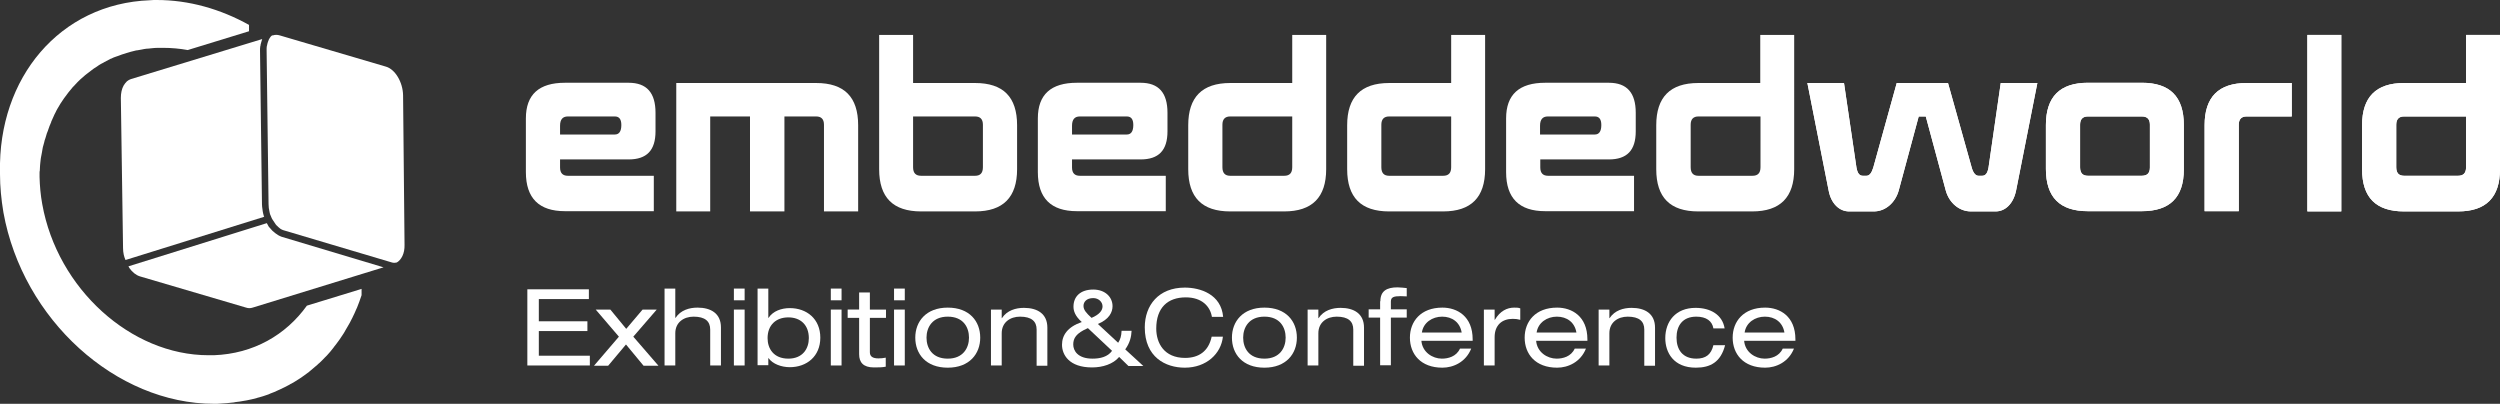 <?xml version="1.0" encoding="utf-8"?>
<!-- Generator: Adobe Illustrator 29.1.0, SVG Export Plug-In . SVG Version: 9.03 Build 55587)  -->
<svg version="1.1" xmlns="http://www.w3.org/2000/svg" xmlns:xlink="http://www.w3.org/1999/xlink" x="0px" y="0px" width="1024px"
	 height="165.4px" viewBox="0 0 1024 165.4" style="enable-background:new 0 0 1024 165.4;" xml:space="preserve">
<rect x="0" y="0" width="1024" height="165.4" fill="#333333" stroke="none"/>
<style type="text/css">
	._x005B_Standard_x005D_{fill:#FFFFFF;stroke:#000000;stroke-miterlimit:10;}
	.st0{fill:#FFFFFF;}
</style>
<g id="Logo">
	<g>
		<g>
			<path class="st0" d="M216.1,118.5h25.1v4h-20.5v9.1h19.9v4h-19.9v10.1h20.9v4h-25.6V118.5z"/>
			<path class="st0" d="M263.2,126.8h5.8l-9.6,11.1l10.3,11.9h-6.1l-7.2-8.7l-7.3,8.7h-5.8l10.2-11.9l-9.5-11.1h6l6.5,7.9
				L263.2,126.8z"/>
			<path class="st0" d="M272.2,118.2h4.4v12h0.1c2.1-3.2,5.7-4.2,9-4.2c5.5,0,9.6,2.4,9.6,8.1v15.6h-4.4V135c0-3.4-2.1-5.3-6.8-5.3
				c-4,0-7.5,2.3-7.5,6.8v13.2h-4.4V118.2z"/>
			<path class="st0" d="M300.6,118.2h4.4v4.8h-4.4V118.2z M300.6,126.8h4.4v22.9h-4.4V126.8z"/>
			<path class="st0" d="M310.3,118.2h4.4v12h0.1c1.8-2.8,5.3-4,8.7-4c6.9,0,12.5,4.4,12.5,12.1c0,7.7-5.6,12.1-12.5,12.1
				c-3.4,0-7-1.3-8.7-3.7h-0.1v2.9h-4.4V118.2z M322.9,130c-5.1,0-8.5,3.2-8.5,8.5c0,4.3,2.5,8.4,8.5,8.4c5.9,0,8.4-4.1,8.4-8.4
				C331.3,133.2,328,130,322.9,130z"/>
			<path class="st0" d="M340.3,118.2h4.4v4.8h-4.4V118.2z M340.3,126.8h4.4v22.9h-4.4V126.8z"/>
			<path class="st0" d="M351.9,119.8h4.4v7h6.6v3.4h-6.6v14.1c0,1.8,1.3,2.5,3.5,2.5c1,0,2-0.1,3-0.3v3.7c-1.5,0.3-3.1,0.3-4.9,0.3
				c-4.3,0-6-2.1-6-5.4v-14.9h-4.7v-3.4h4.7V119.8z"/>
			<path class="st0" d="M366.2,118.2h4.4v4.8h-4.4V118.2z M366.2,126.8h4.4v22.9h-4.4V126.8z"/>
			<path class="st0" d="M388.2,126c8.9,0,13.3,5.6,13.3,12.3c0,6.6-4.4,12.3-13.3,12.3c-8.9,0-13.3-5.6-13.3-12.3
				C374.9,131.7,379.3,126,388.2,126z M388.2,129.7c-6.3,0-8.7,4.4-8.7,8.6c0,4.2,2.3,8.6,8.7,8.6c6.3,0,8.7-4.4,8.7-8.6
				C396.9,134.1,394.6,129.7,388.2,129.7z"/>
			<path class="st0" d="M405.9,126.8h4.4v3.5h0.1c2.1-3.2,5.7-4.2,9-4.2c5.5,0,9.6,2.4,9.6,8.1v15.6h-4.4V135c0-3.4-2.1-5.3-6.8-5.3
				c-4,0-7.5,2.3-7.5,6.8v13.2h-4.4V126.8z"/>
			<path class="st0" d="M458.4,146.2c-2.4,2.9-6.7,4.3-11.1,4.3c-9.4,0-12.3-5.2-12.3-9.3c0-3.9,2.3-7.3,8.1-9.3
				c-2.8-2.5-3.4-4.6-3.4-6.3c0-4.2,2.9-7,8.1-7c4.9,0,7.9,3.1,7.9,6.8c0,2.5-1.4,5.4-6,7.3l8.3,7.7c0.9-1.4,1.3-2.7,1.4-4.9h4.1
				c-0.1,2.4-0.7,5-2.6,7.6l7.4,6.8h-6.1L458.4,146.2z M445.6,134.4c-4.9,2.1-6,4.2-6,6.7c0,2.5,1.8,5.8,7.9,5.8
				c3.1,0,6.2-0.7,8-3.2L445.6,134.4z M447.1,130.2c3.3-1.4,4.5-3.1,4.5-4.7c0-1.8-1.6-3.4-3.8-3.4c-2.8,0-4,1.6-4,3.2
				C443.8,126.9,444.9,128.2,447.1,130.2z"/>
			<path class="st0" d="M496.4,129.8c-0.7-4.3-4.1-8-10.7-8c-7.4,0-12.1,4.2-12.1,12.8c0,5.9,3.2,12,11.8,12c5.5,0,9.6-2.6,10.9-8.7
				h4.6c-0.7,6.9-6.7,12.7-15.6,12.7c-7.9,0-16.4-4.3-16.4-16.5c0-9.1,5.7-16.3,16.4-16.3c6.3,0,14.9,2.7,15.7,12H496.4z"/>
			<path class="st0" d="M517.9,126c8.9,0,13.3,5.6,13.3,12.3c0,6.6-4.4,12.3-13.3,12.3c-8.9,0-13.3-5.6-13.3-12.3
				C504.6,131.7,509,126,517.9,126z M517.9,129.7c-6.3,0-8.7,4.4-8.7,8.6c0,4.2,2.3,8.6,8.7,8.6c6.3,0,8.7-4.4,8.7-8.6
				C526.6,134.1,524.3,129.7,517.9,129.7z"/>
			<path class="st0" d="M535.6,126.8h4.4v3.5h0.1c2.1-3.2,5.7-4.2,9-4.2c5.5,0,9.6,2.4,9.6,8.1v15.6h-4.4V135c0-3.4-2.1-5.3-6.8-5.3
				c-4,0-7.5,2.3-7.5,6.8v13.2h-4.4V126.8z"/>
			<path class="st0" d="M565.4,123.4c0-4.2,2.6-5.7,7-5.7c1.4,0,2.5,0.2,3.8,0.3v3.4c-0.8,0-1.7-0.1-2.5-0.1c-2.8,0-4,0.4-4,2.2v3.2
				h6.5v3.4h-6.5v19.5h-4.4v-19.5h-4.7v-3.4h4.7V123.4z"/>
			<path class="st0" d="M582.2,139.6c0.4,4.7,4.6,7.3,8.4,7.3c2.5,0,5.9-0.8,7.4-4.1h4.6c-2.2,5.5-7.3,7.8-11.8,7.8
				c-8.9,0-13.3-5.6-13.3-12.3c0-6.6,4.4-12.3,13.3-12.3c6,0,12.4,3.5,12.4,13v0.6H582.2z M598.7,136.2c-0.7-4.2-3.9-6.5-8-6.5
				c-4,0-7.7,2.4-8.3,6.5H598.7z"/>
			<path class="st0" d="M607.8,126.8h4.4v4.2h0.1c2.1-3.6,5-5,7.9-5c1.1,0,1.7,0,2.5,0.3v4.7c-1.1-0.3-1.9-0.4-3.1-0.4
				c-4.3,0-7.4,2.5-7.4,7.5v11.6h-4.4V126.8z"/>
			<path class="st0" d="M629.2,139.6c0.4,4.7,4.6,7.3,8.4,7.3c2.5,0,5.9-0.8,7.4-4.1h4.6c-2.2,5.5-7.3,7.8-11.8,7.8
				c-8.9,0-13.3-5.6-13.3-12.3c0-6.6,4.4-12.3,13.3-12.3c6,0,12.4,3.5,12.4,13v0.6H629.2z M645.7,136.2c-0.7-4.2-3.9-6.5-8-6.5
				c-4,0-7.7,2.4-8.3,6.5H645.7z"/>
			<path class="st0" d="M654.8,126.8h4.4v3.5h0.1c2.1-3.2,5.7-4.2,9-4.2c5.5,0,9.6,2.4,9.6,8.1v15.6h-4.4V135c0-3.4-2.1-5.3-6.8-5.3
				c-4,0-7.5,2.3-7.5,6.8v13.2h-4.4V126.8z"/>
			<path class="st0" d="M706.6,141.4c-1.8,6.9-6,9.2-12,9.2c-9.1,0-12.5-6.2-12.5-12.1c0-6.8,4.2-12.4,12.4-12.4
				c6.1,0,11,2.8,11.9,8.4h-4.6c-0.5-3-2.9-4.8-7-4.8c-5.6,0-8.1,3.7-8.1,8.6c0,4.9,2.5,8.6,8.1,8.6c3.9,0,6.1-1.7,7-5.5H706.6z"/>
			<path class="st0" d="M714.4,139.6c0.4,4.7,4.6,7.3,8.4,7.3c2.5,0,5.9-0.8,7.4-4.1h4.6c-2.2,5.5-7.3,7.8-11.8,7.8
				c-8.9,0-13.3-5.6-13.3-12.3c0-6.6,4.4-12.3,13.3-12.3c6,0,12.4,3.5,12.4,13v0.6H714.4z M730.9,136.2c-0.7-4.2-3.9-6.5-8-6.5
				c-4,0-7.7,2.4-8.3,6.5H730.9z"/>
		</g>
		<g>
			<path class="st0" d="M268.5,53.8c0,7.8-3.6,11.5-11,11.5h-28.1v3.3c0,2.3,1.1,3.4,3.2,3.4h35.2v14.5h-36.4c-10.6,0-16-5.3-16-16
				v-22c0-9.8,5.4-14.6,16-14.6h26.1c7.4,0,11,4.1,11,12.3V53.8z M232.6,47.7c-2.1,0-3.2,1.2-3.2,3.8v3.6h22.4
				c1.8,0,2.7-1.3,2.7-3.9c0-2.4-0.9-3.5-2.7-3.5H232.6z"/>
			<path class="st0" d="M351.5,86.6h-14V51.1c0-2.3-1.1-3.4-3.2-3.4h-13v38.9h-14.1V47.7h-16.3v38.9H277V34h57.3
				c11.5,0,17.2,5.7,17.2,17.3V86.6z"/>
			<path class="st0" d="M416.6,69.3c0,11.5-5.7,17.3-17.2,17.3h-22.1c-11.5,0-17.2-5.7-17.2-17.3v-55H374V34h25.4
				c11.5,0,17.2,5.7,17.2,17.3V69.3z M374,47.7v20.8c0,2.4,1.1,3.5,3.3,3.5h22.1c2.1,0,3.2-1.1,3.2-3.5V51.1c0-2.3-1.1-3.4-3.2-3.4
				H374z"/>
			<path class="st0" d="M478.2,53.8c0,7.8-3.6,11.5-11,11.5h-28.1v3.3c0,2.3,1.1,3.4,3.2,3.4h35.2v14.5h-36.4c-10.6,0-16-5.3-16-16
				v-22c0-9.8,5.4-14.6,16-14.6h26.1c7.4,0,11,4.1,11,12.3V53.8z M442.3,47.7c-2.1,0-3.2,1.2-3.2,3.8v3.6h22.4
				c1.8,0,2.7-1.3,2.7-3.9c0-2.4-0.9-3.5-2.7-3.5H442.3z"/>
			<path class="st0" d="M543.2,69.3c0,11.5-5.7,17.3-17.2,17.3h-22.1c-11.5,0-17.2-5.7-17.2-17.3v-18c0-11.5,5.7-17.3,17.2-17.3
				h25.4V14.3h13.9V69.3z M503.9,47.7c-2.1,0-3.2,1.1-3.2,3.4v17.4c0,2.4,1.1,3.5,3.2,3.5H526c2.2,0,3.3-1.1,3.3-3.5V47.7H503.9z"/>
			<path class="st0" d="M608.3,69.3c0,11.5-5.7,17.3-17.2,17.3H569c-11.5,0-17.2-5.7-17.2-17.3v-18c0-11.5,5.7-17.3,17.2-17.3h25.4
				V14.3h13.9V69.3z M569,47.7c-2.1,0-3.2,1.1-3.2,3.4v17.4c0,2.4,1.1,3.5,3.2,3.5h22.1c2.2,0,3.3-1.1,3.3-3.5V47.7H569z"/>
			<path class="st0" d="M670,53.8c0,7.8-3.6,11.5-11,11.5h-28.1v3.3c0,2.3,1.1,3.4,3.2,3.4h35.2v14.5h-36.4c-10.6,0-16-5.3-16-16
				v-22c0-9.8,5.4-14.6,16-14.6H659c7.4,0,11,4.1,11,12.3V53.8z M634,47.7c-2.1,0-3.2,1.2-3.2,3.8v3.6h22.4c1.8,0,2.7-1.3,2.7-3.9
				c0-2.4-0.9-3.5-2.7-3.5H634z"/>
			<path class="st0" d="M734.9,69.3c0,11.5-5.7,17.3-17.2,17.3h-22.1c-11.5,0-17.2-5.7-17.2-17.3v-18c0-11.5,5.7-17.3,17.2-17.3H721
				V14.3h13.9V69.3z M695.7,47.7c-2.1,0-3.2,1.1-3.2,3.4v17.4c0,2.4,1.1,3.5,3.2,3.5h22.1c2.2,0,3.3-1.1,3.3-3.5V47.7H695.7z"/>
		</g>
		<g>
			<path class="st0" d="M115.4,97c-0.5-0.2-1-0.4-1.5-0.7c-0.1-0.1-0.3-0.2-0.4-0.3c-0.3-0.2-0.7-0.4-1-0.7
				c-0.2-0.2-0.4-0.4-0.6-0.5c-0.2-0.2-0.5-0.4-0.7-0.7c-0.2-0.3-0.5-0.5-0.7-0.8c-0.1-0.1-0.2-0.2-0.3-0.3
				c-0.1-0.1-0.1-0.2-0.2-0.3c-0.2-0.3-0.4-0.7-0.6-1.1c0-0.1-0.1-0.1-0.1-0.2l-56.7,17.7c0.1,0.2,0.3,0.4,0.4,0.7
				c1.2,1.7,2.7,2.9,4.3,3.4l43.5,12.8c0.9,0.3,1.8,0.3,2.7,0l53.6-16.5L115.4,97z"/>
			<path class="st0" d="M50.4,101.6c0,0.9,0.1,1.9,0.3,2.8c0.2,0.7,0.4,1.5,0.7,2.1l56.8-17.7c0-0.1,0-0.1-0.1-0.2
				c-0.1-0.4-0.2-0.7-0.3-1.1c0-0.2-0.1-0.4-0.1-0.5c0-0.2-0.1-0.4-0.1-0.5c0-0.3-0.1-0.5-0.1-0.8c-0.1-0.7-0.2-1.3-0.2-2l-0.8-63.1
				c0-0.5,0-1,0.1-1.5c0-0.1,0-0.3,0.1-0.4c0-0.4,0.1-0.7,0.2-1c0-0.1,0.1-0.3,0.1-0.4c0.1-0.3,0.2-0.7,0.3-1c0-0.1,0.1-0.2,0.1-0.3
				L53.6,32.4c-0.6,0.2-1.1,0.5-1.6,0.9c-0.5,0.5-1,1.1-1.4,1.8c-0.7,1.3-1.1,3-1.1,5L50.4,101.6L50.4,101.6z"/>
			<path class="st0" d="M165.1,39c-0.1-5.3-3.2-10.6-7-11.7l-43.5-12.8c-1-0.3-2-0.3-2.8,0c0,0,0.1-0.1,0.1-0.1l-0.6,0.2
				c-0.3,0.2-0.5,0.5-0.7,0.8c-0.1,0.1-0.1,0.2-0.2,0.3c-0.2,0.3-0.4,0.7-0.5,1.1c0,0.1-0.1,0.1-0.1,0.2c-0.2,0.5-0.3,1-0.4,1.5
				c0,0.1,0,0.2-0.1,0.3c-0.1,0.6-0.1,1.1-0.1,1.7l0.8,63.1c0,0.5,0.1,1.1,0.1,1.6c0,0.2,0.1,0.3,0.1,0.5c0.1,0.4,0.1,0.8,0.2,1.1
				c0,0.2,0.1,0.4,0.1,0.5c0.1,0.4,0.2,0.7,0.4,1.1c0.1,0.2,0.1,0.3,0.2,0.5c0.2,0.5,0.4,0.9,0.7,1.3c0.1,0.1,0.1,0.2,0.2,0.3
				c0.2,0.3,0.4,0.6,0.6,0.9c0.1,0.2,0.3,0.4,0.4,0.6c0.2,0.2,0.3,0.4,0.5,0.5c0.2,0.2,0.3,0.3,0.5,0.5c0.2,0.2,0.4,0.3,0.6,0.5
				c0.1,0.1,0.3,0.2,0.4,0.3c0.4,0.2,0.7,0.4,1.1,0.5l44.4,13.2c0.7,0.2,1.3,0.2,1.9,0l0,0.1c2-1.1,3.4-3.8,3.3-7.3L165.1,39z"/>
		</g>
		<path class="st0" d="M148.2,118.3l-22.5,6.9c-8.6,12-21.9,19.7-38.1,20.3c-0.7,0-1.5,0-2.2,0c-31.7,0-61.9-27.2-68.1-61.9
			c-0.7-3.8-1-7.5-1.1-11.1c0-0.6,0-1.1,0-1.7c0-0.3,0-0.6,0.1-0.9c0-0.7,0.1-1.3,0.1-2c0-0.4,0.1-0.7,0.1-1.1
			c0.1-0.6,0.1-1.2,0.2-1.8c0.1-0.4,0.1-0.8,0.2-1.1c0.1-0.6,0.2-1.1,0.3-1.6c0.1-0.4,0.1-0.8,0.2-1.2c0.1-0.6,0.2-1.1,0.4-1.7
			c0.1-0.4,0.2-0.7,0.3-1.1c0.1-0.6,0.3-1.2,0.5-1.7c0.1-0.3,0.2-0.7,0.3-1c0.2-0.7,0.4-1.4,0.7-2c0.1-0.2,0.1-0.4,0.2-0.6
			c0.3-0.9,0.6-1.7,1-2.6c0.1-0.2,0.2-0.4,0.2-0.6c0.3-0.7,0.6-1.3,0.9-2c0.1-0.3,0.3-0.6,0.4-0.9c0.3-0.5,0.5-1,0.8-1.6
			c0.2-0.3,0.3-0.6,0.5-0.9c0.3-0.5,0.6-1,0.9-1.5c0.2-0.3,0.3-0.6,0.5-0.8c0.4-0.6,0.8-1.2,1.2-1.8c0.1-0.1,0.2-0.2,0.3-0.4
			c1-1.4,2.1-2.8,3.3-4.2c0.1-0.1,0.3-0.3,0.4-0.4c0.5-0.5,0.9-1,1.4-1.5c0.2-0.2,0.4-0.4,0.6-0.6c0.4-0.4,0.8-0.8,1.3-1.2
			c0.2-0.2,0.5-0.4,0.7-0.6c0.4-0.4,0.8-0.7,1.3-1.1c0.3-0.2,0.5-0.4,0.8-0.6c0.4-0.3,0.9-0.7,1.3-1c0.3-0.2,0.5-0.4,0.8-0.6
			c0.5-0.3,0.9-0.6,1.4-0.9c0.2-0.2,0.5-0.3,0.7-0.5c0.6-0.4,1.2-0.7,1.8-1c0.2-0.1,0.3-0.2,0.5-0.3c0.8-0.4,1.5-0.8,2.3-1.2
			c0.2-0.1,0.3-0.2,0.5-0.2c0.6-0.3,1.2-0.6,1.9-0.8c0.3-0.1,0.6-0.2,0.9-0.3c0.5-0.2,1.1-0.4,1.6-0.6c0.3-0.1,0.7-0.2,1-0.3
			c0.5-0.2,1-0.3,1.6-0.5c0.3-0.1,0.7-0.2,1-0.3c0.5-0.1,1.1-0.3,1.6-0.4c0.4-0.1,0.7-0.2,1.1-0.2c0.6-0.1,1.1-0.2,1.7-0.3
			c0.3-0.1,0.7-0.1,1-0.2c0.6-0.1,1.2-0.2,1.9-0.2c0.3,0,0.6-0.1,0.9-0.1c0.9-0.1,1.9-0.2,2.8-0.2c0.7,0,1.5,0,2.2,0
			c3.4,0,6.8,0.3,10.1,0.9l25.1-7.7v-2.6C90.3,3.7,77.4,0,64.2,0c-0.9,0-1.9,0-2.8,0.1C24.5,1.5-0.8,31.9,0,70.5c0-0.6,0-1.2,0-1.8
			v2.6C0,76.4,0.5,81.6,1.4,87c7.9,43.9,46.1,78.4,86.3,78.4c0.9,0,1.9,0,2.8-0.1c1.6-0.1,3.1-0.2,4.6-0.4c0.4,0,0.9-0.1,1.3-0.2
			c1.2-0.1,2.3-0.3,3.4-0.5c0.4-0.1,0.8-0.1,1.2-0.2c1.5-0.3,2.9-0.6,4.3-1c0.2-0.1,0.5-0.2,0.7-0.2c1.2-0.3,2.3-0.7,3.5-1.1
			c0.4-0.1,0.8-0.3,1.2-0.5c1.1-0.4,2.1-0.8,3.1-1.3c0.3-0.1,0.6-0.3,0.9-0.4c1.3-0.6,2.5-1.2,3.8-1.9c0.3-0.2,0.6-0.4,0.9-0.5
			c0.9-0.5,1.9-1.1,2.8-1.7c0.4-0.2,0.7-0.5,1.1-0.7c1-0.7,2-1.4,2.9-2.1c0.2-0.1,0.3-0.2,0.5-0.4c1.1-0.9,2.1-1.8,3.2-2.7
			c0.3-0.3,0.6-0.6,0.9-0.8c0.8-0.7,1.5-1.5,2.2-2.2c0.3-0.3,0.6-0.6,0.9-0.9c0.9-1,1.9-2.1,2.7-3.2c0.1-0.1,0.1-0.2,0.2-0.3
			c0.6-0.8,1.3-1.6,1.9-2.5c0.2-0.2,0.3-0.5,0.5-0.7c0.3-0.4,0.5-0.8,0.8-1.2c0.6-0.8,1.1-1.7,1.6-2.6c0.2-0.4,0.5-0.8,0.7-1.2
			c0.7-1.1,1.3-2.3,1.9-3.5c0.1-0.1,0.1-0.2,0.2-0.4c0.6-1.2,1.1-2.3,1.6-3.5c0.1-0.1,0.1-0.3,0.2-0.4c0.7-1.7,1.3-3.4,1.9-5.2
			V118.3z"/>
		<g>
			<g>
				<path class="st0" d="M825.8,78c-1.1,5.4-4.4,8.6-8.4,8.6h-10.1c-4.8,0-8.9-3.5-10.3-8.5l-8.2-30.4h-2.9l-8.2,30.4
					c-1.4,4.9-5.4,8.5-10.2,8.5h-10.1c-4,0-7.4-3.2-8.4-8.6l-8.7-44h15l5.1,34.6c0.4,2.3,1.2,3.4,2.6,3.4h1.5c1.2,0,2.1-1.1,2.8-3.4
					l9.6-34.6h21l9.7,34.6c0.6,2.2,1.6,3.4,2.8,3.4h1.5c1.4,0,2.2-1.1,2.6-3.4l5-34.6h15L825.8,78z"/>
				<path class="st0" d="M894.5,69.4c0,11.4-5.7,17.1-17.2,17.1h-22.1c-11.5,0-17.2-5.7-17.2-17.3v-18c0-11.5,5.7-17.3,17.2-17.3
					h22.1c11.5,0,17.2,5.7,17.2,17.3V69.4z M855.2,47.7c-2.1,0-3.2,1.1-3.2,3.4v17.4c0,2.4,1.1,3.5,3.2,3.5h22.1
					c2.2,0,3.3-1.1,3.3-3.4V51.1c0-2.3-1.1-3.4-3.3-3.4H855.2z"/>
				<path class="st0" d="M938.7,47.7h-18.5c-2.1,0-3.2,1.1-3.2,3.4v35.4h-14V51.3c0-11.5,5.7-17.3,17.2-17.3h18.5V47.7z"/>
				<path class="st0" d="M959,86.6h-13.9V14.3H959V86.6z"/>
				<path class="st0" d="M1024,69.3c0,11.5-5.7,17.3-17.2,17.3h-22.1c-11.5,0-17.2-5.7-17.2-17.3v-18c0-11.5,5.7-17.3,17.2-17.3
					h25.4V14.3h13.9V69.3z M984.7,47.7c-2.1,0-3.2,1.1-3.2,3.4v17.4c0,2.4,1.1,3.5,3.2,3.5h22.1c2.2,0,3.3-1.1,3.3-3.5V47.7H984.7z"
					/>
			</g>
			<g>
				<path class="st0" d="M825.8,78c-1.1,5.4-4.4,8.6-8.4,8.6h-10.1c-4.8,0-8.9-3.5-10.3-8.5l-8.2-30.4h-2.9l-8.2,30.4
					c-1.4,4.9-5.4,8.5-10.2,8.5h-10.1c-4,0-7.4-3.2-8.4-8.6l-8.7-44h15l5.1,34.6c0.4,2.3,1.2,3.4,2.6,3.4h1.5c1.2,0,2.1-1.1,2.8-3.4
					l9.6-34.6h21l9.7,34.6c0.6,2.2,1.6,3.4,2.8,3.4h1.5c1.4,0,2.2-1.1,2.6-3.4l5-34.6h15L825.8,78z"/>
				<path class="st0" d="M894.5,69.4c0,11.4-5.7,17.1-17.2,17.1h-22.1c-11.5,0-17.2-5.7-17.2-17.3v-18c0-11.5,5.7-17.3,17.2-17.3
					h22.1c11.5,0,17.2,5.7,17.2,17.3V69.4z M855.2,47.7c-2.1,0-3.2,1.1-3.2,3.4v17.4c0,2.4,1.1,3.5,3.2,3.5h22.1
					c2.2,0,3.3-1.1,3.3-3.4V51.1c0-2.3-1.1-3.4-3.3-3.4H855.2z"/>
				<path class="st0" d="M938.7,47.7h-18.5c-2.1,0-3.2,1.1-3.2,3.4v35.4h-14V51.3c0-11.5,5.7-17.3,17.2-17.3h18.5V47.7z"/>
				<path class="st0" d="M959,86.6h-13.9V14.3H959V86.6z"/>
				<path class="st0" d="M1024,69.3c0,11.5-5.7,17.3-17.2,17.3h-22.1c-11.5,0-17.2-5.7-17.2-17.3v-18c0-11.5,5.7-17.3,17.2-17.3
					h25.4V14.3h13.9V69.3z M984.7,47.7c-2.1,0-3.2,1.1-3.2,3.4v17.4c0,2.4,1.1,3.5,3.2,3.5h22.1c2.2,0,3.3-1.1,3.3-3.5V47.7H984.7z"
					/>
			</g>
		</g>
	</g>
</g>
<g id="Ebene_1">
</g>
</svg>
